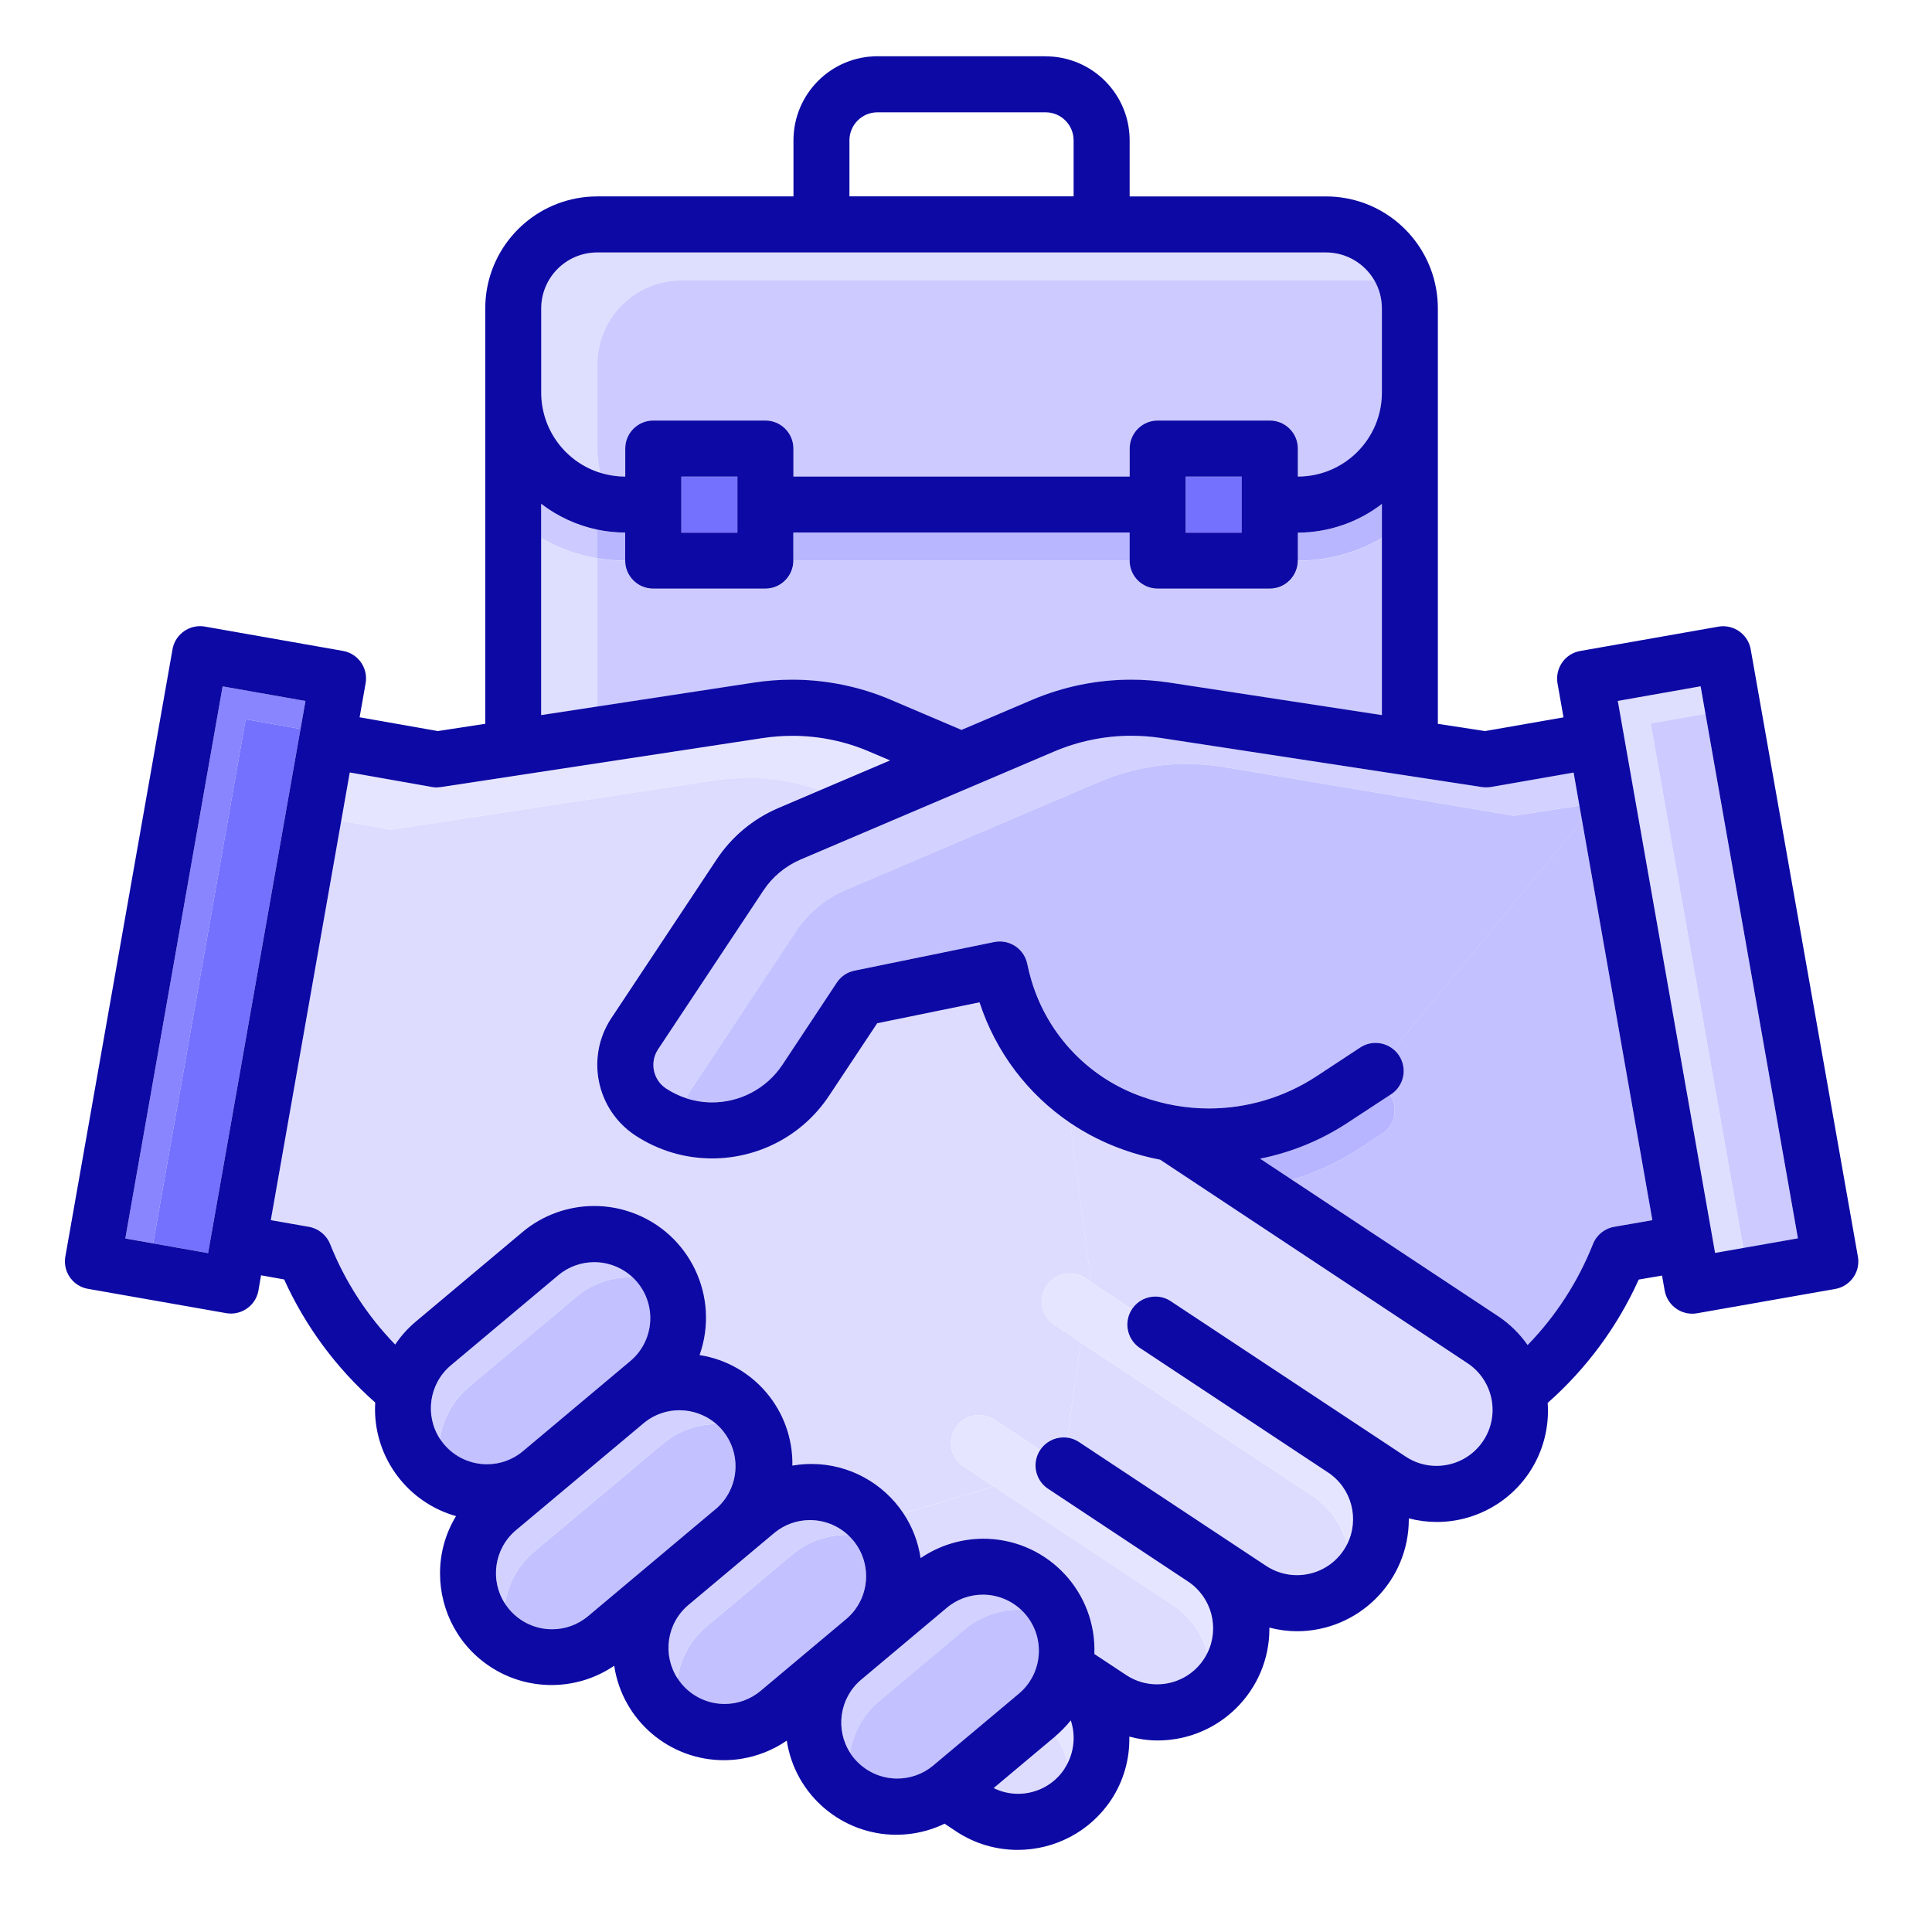 <?xml version="1.0" encoding="UTF-8"?>
<svg id="Layer_1" data-name="Layer 1" xmlns="http://www.w3.org/2000/svg" viewBox="0 0 300 300">
  <defs>
    <style>
      .cls-1 {
        fill: #0d09a4;
      }

      .cls-2 {
        fill: #121266;
      }

      .cls-3 {
        fill: #201cb7;
      }

      .cls-4 {
        fill: #b8b6ff;
      }

      .cls-5 {
        fill: #7571ff;
      }

      .cls-6 {
        fill: #d2d1ff;
      }

      .cls-7 {
        fill: #b7b5ff;
      }

      .cls-8 {
        fill: #8885ff;
      }

      .cls-9 {
        fill: #e6e5ff;
      }

      .cls-10 {
        fill: #cccaff;
      }

      .cls-11 {
        fill: #c3c1ff;
      }

      .cls-12 {
        fill: #dedeff;
      }

      .cls-13 {
        fill: #dddcff;
      }
    </style>
  </defs>
  <path class="cls-2" d="M175.36,269.65s0,.05,0,.08c0-.03,0-.05,0-.08h0M218.77,235.75v.13s0,0,0,0v-.13M70.81,235.41c-1.69,2.8-2.49,5.88-2.48,8.93,0-3.04.8-6.13,2.48-8.93,0,0,0,0,0,0M58.26,217.78c-.02.36-.03.73-.03,1.09,0-.36,0-.72.03-1.09,0,0,0,0,0,0M35.08,203.9h0c.1.02.19.03.29.04-.1-.01-.19-.02-.29-.04h0M10.38,197.47s0,0,0,0c0,0,0,0,0,0M288.51,195.09h0c.04.25.07.5.07.75,0-.25-.02-.49-.07-.74h0M223.29,112.37h0l6.81,1.04-6.81-1.04M242.8,111.37l-12.18,2.13h0s12.18-2.13,12.18-2.13h0M55.01,101.81c1.24.9,1.96,2.41,1.78,4.01.18-1.6-.54-3.12-1.78-4.01M55,101.8s0,0,0,0c0,0,0,0,0,0M267.59,97.21c-.25,0-.5.02-.76.07h0s-21.42,3.77-21.42,3.77c-2.37.41-3.95,2.67-3.54,5.04h0s0,0,0,0c-.41-2.37,1.17-4.62,3.54-5.04l21.42-3.77h0c.25-.05.51-.07.76-.07,2.07,0,3.91,1.49,4.28,3.6l4.54,25.72-4.54-25.72c-.37-2.11-2.21-3.6-4.28-3.6M31.05,97.21c-2.07,0-3.9,1.48-4.28,3.59h0s-16.64,94.28-16.64,94.28c-.15.83-.05,1.65.24,2.38-.29-.73-.39-1.55-.24-2.38l16.64-94.27h0c.38-2.12,2.21-3.6,4.28-3.6.25,0,.51.02.77.07l21.4,3.77h.01s-.01,0-.01,0l-21.4-3.77c-.26-.05-.51-.07-.77-.07M89.5,30.8c-8.06,1.52-14.16,8.6-14.16,17.1v64.49l-7.36,1.13-12.15-2.14h0s12.15,2.14,12.15,2.14l7.36-1.13V47.9c0-8.51,6.1-15.59,14.16-17.1M209.12,30.8c8.06,1.52,14.16,8.6,14.16,17.1h0c0-8.51-6.1-15.59-14.16-17.1M166.42,9.38c5.23,1.71,9,6.62,9,12.41h0c0-5.8-3.78-10.71-9-12.41M136.26,8.74h0c-7.21,0-13.05,5.84-13.05,13.05v8.7-8.7c0-7.21,5.84-13.06,13.05-13.06"/>
  <path class="cls-3" d="M162.37,17.44h-26.11c-2.4,0-4.35,1.95-4.35,4.35v8.7h34.81-34.81v-8.7c0-2.4,1.95-4.35,4.35-4.35h26.11c2.4,0,4.35,1.95,4.35,4.35h0c0-2.4-1.95-4.35-4.35-4.35M162.37,8.74h-26.11,26.11c1.41,0,2.78.23,4.05.64-1.28-.42-2.64-.64-4.05-.64"/>
  <path class="cls-12" d="M205.88,39.2h-113.14c-4.81,0-8.7,3.9-8.7,8.7v13.05c0,5.85,3.84,10.8,9.14,12.46-.28-1.23-.43-2.49-.44-3.75v-13.05c0-7.21,5.84-13.05,13.05-13.05h107.62c-1.5-2.6-4.32-4.35-7.54-4.35"/>
  <path class="cls-10" d="M213.42,43.55h-107.62c-7.21,0-13.05,5.84-13.05,13.05v13.05c0,1.27.16,2.53.44,3.75,1.24.39,2.55.6,3.91.6v-4.35c0-2.4,1.95-4.35,4.35-4.35h17.41c2.4,0,4.35,1.95,4.35,4.35v4.35h52.22v-4.35c0-2.4,1.95-4.35,4.35-4.35h17.41c2.4,0,4.35,1.95,4.35,4.35v4.35c7.21,0,13.05-5.84,13.05-13.05v-13.05c0-1.58-.42-3.07-1.16-4.35"/>
  <path class="cls-5" d="M114.5,74.01h-8.7v8.7h8.7v-8.7M192.83,74.01h-8.7v8.7h8.7v-8.7"/>
  <path class="cls-12" d="M84.04,83.54v27.52l8.7-1.33v-23.03c-3.07-.52-6.02-1.59-8.7-3.15"/>
  <path class="cls-10" d="M84.04,78.25v5.29c2.69,1.56,5.63,2.63,8.7,3.15v-4.44c-3.15-.66-6.12-2.02-8.7-4.01"/>
  <path class="cls-10" d="M92.74,82.25v27.48l24.36-3.72c1.97-.3,3.95-.45,5.92-.45,5.26,0,10.48,1.06,15.35,3.14l10.94,4.66,10.97-4.67c4.88-2.07,10.11-3.13,15.38-3.13,1.95,0,3.91.15,5.86.44l33.07,5.06v-27.5c-3.94,2.29-8.44,3.52-13.05,3.52h0c0,2.4-1.95,4.35-4.35,4.35h-17.41c-2.4,0-4.35-1.95-4.35-4.35h-52.22c0,2.4-1.95,4.35-4.35,4.35h-17.41c-2.4,0-4.35-1.95-4.35-4.35h0c-1.46,0-2.91-.14-4.35-.39v-4.42h0"/>
  <path class="cls-4" d="M175.42,82.71h-52.22v4.35h52.22v-4.35M92.74,82.25v4.42c1.44.25,2.89.38,4.35.39h0v-4.35c-1.47,0-2.93-.16-4.35-.46M214.58,78.25c-3.74,2.88-8.33,4.45-13.05,4.46v4.35h0c4.62,0,9.12-1.23,13.05-3.52v-5.29"/>
  <path class="cls-3" d="M241.87,106.1h0s.93,5.27.93,5.27h0s-.93-5.27-.93-5.27h0M56.79,105.82c-.01.09-.02.18-.04.28l-.93,5.27h0s.93-5.27.93-5.27c.02-.09.03-.18.04-.28M55.01,101.81s0,0,0,0c0,0,0,0,0,0M53.23,101.05h0c.66.12,1.26.38,1.78.75-.51-.37-1.11-.63-1.78-.75h0"/>
  <polyline class="cls-12" points="264.06 106.58 251.2 108.84 266.32 194.57 270.71 193.8 256.32 112.34 264.81 110.84 264.06 106.58"/>
  <polyline class="cls-10" points="264.81 110.84 256.32 112.34 270.71 193.8 279.17 192.3 264.81 110.84"/>
  <polyline class="cls-8" points="34.57 106.58 19.46 192.31 23.78 193.07 38.15 111.69 46.66 113.2 47.42 108.85 34.57 106.58"/>
  <polyline class="cls-5" points="38.15 111.69 23.78 193.07 32.31 194.58 46.66 113.2 38.15 111.69"/>
  <polyline class="cls-3" points="230.1 113.42 230.62 113.5 230.62 113.5 230.1 113.42"/>
  <path class="cls-11" d="M245.66,127.41l-29.29,35.52c.33.27.62.59.86.96,1.32,2.01.76,4.71-1.24,6.03l-.14.09c1.28,1.93.82,4.55-1.07,5.93l-3.17,2.1c-3.4,2.24-7.1,3.97-10.97,5.17l32.01,21.18c1.79,1.19,3.33,2.71,4.56,4.47,4.38-4.5,7.82-9.83,10.14-15.67.56-1.41,1.81-2.43,3.3-2.69l5.93-1.03-10.92-62.06"/>
  <path class="cls-6" d="M175.67,114.25c-4.1,0-8.17.82-11.97,2.44l-39.43,16.8c-2.34,1-4.33,2.67-5.73,4.79l-16.37,24.68c-1.31,2.02-.75,4.72,1.25,6.06,1,.66,2.05,1.16,3.14,1.51.19-.43.42-.85.68-1.25l16.33-24.67c1.88-2.84,4.55-5.07,7.69-6.41l39.39-16.79c4.33-1.85,8.98-2.79,13.65-2.79,1.75,0,3.51.13,5.26.4l45.47,7.64,10.21-1.57-.9-5.14-12.88,2.25c-.23.04-.47.05-.7.05s-.47-.02-.7-.05l-49.83-7.62c-1.52-.23-3.04-.34-4.57-.34"/>
  <path class="cls-11" d="M184.31,118.62c-4.67,0-9.32.94-13.65,2.79l-39.39,16.79c-3.13,1.34-5.81,3.56-7.69,6.41l-16.33,24.67c-.26.4-.49.82-.68,1.25,1.32.43,2.68.64,4.03.64,4.24,0,8.39-2.05,10.91-5.85l8.44-12.75c.64-.96,1.63-1.63,2.75-1.86l21.68-4.44c.29-.06.59-.09.88-.09,2.02,0,3.83,1.41,4.26,3.46.19.92.42,1.82.69,2.72,2.54,8.39,8.94,15.06,17.22,17.95,3.35,1.21,6.84,1.8,10.31,1.8,5.85,0,11.66-1.69,16.67-4.98l6.81-4.48c.74-.49,1.57-.72,2.39-.72,1,0,1.99.35,2.78,1l29.29-35.52-.41-2.31-10.21,1.57-45.47-7.64c-1.75-.27-3.51-.4-5.26-.4"/>
  <path class="cls-7" d="M215.85,170.02l-6.7,4.39c-4.1,2.68-8.68,4.55-13.49,5.51l4.97,3.29c3.87-1.19,7.57-2.93,10.97-5.17l3.17-2.1c1.9-1.37,2.36-3.99,1.07-5.93"/>
  <path class="cls-9" d="M123.02,114.26c-1.54,0-3.08.12-4.61.35l-49.85,7.59c-.23.04-.47.06-.71.06s-.47-.02-.71-.06l-12.85-2.27-1.33,7.54,7.74,1.37,49.84-7.61c1.75-.27,3.51-.4,5.26-.4,3.87,0,7.73.65,11.4,1.92l10.97-4.67-3.24-1.38c-3.79-1.62-7.84-2.44-11.93-2.44"/>
  <path class="cls-13" d="M115.81,120.83c-1.75,0-3.51.13-5.26.4l-49.84,7.61-7.74-1.37-10.93,61.97,5.92,1.04c1.49.26,2.74,1.28,3.29,2.68,2.32,5.81,5.75,11.11,10.1,15.6.86-1.28,1.88-2.43,3.05-3.44l16.67-13.99c3.18-2.68,7.16-4.09,11.19-4.09,1.95,0,3.91.33,5.8,1,9.03,3.2,13.76,13.12,10.56,22.15,8.42,1.32,14.57,8.65,14.41,17.17.14-.02.28-.05.42-.07.86-.13,1.71-.19,2.55-.19,5.84,0,11.18,2.99,14.29,7.7l14-4.2-4.82-3.19c-1.83-1.32-2.34-3.82-1.18-5.76.81-1.36,2.26-2.12,3.74-2.12.76,0,1.53.2,2.23.62l7.24,4.79c.79-1.21,2.15-1.96,3.63-1.96.2,0,.41.01.62.04l2.06-14.79-3.92-2.6c-.11-.07-.22-.14-.32-.21-1.95-1.41-2.38-4.13-.97-6.08.85-1.17,2.18-1.8,3.53-1.8.89,0,1.78.27,2.55.83l7.05,4.67h0s-6.3-4.17-6.3-4.17l-3.24-24.73c-6.59-4.45-11.6-11.01-14.1-18.74l-15.89,3.25-7.47,11.25c-4.19,6.32-11.11,9.74-18.17,9.74-4.11,0-8.27-1.16-11.97-3.6-6-4-7.66-12.08-3.72-18.12l16.38-24.69c2.34-3.54,5.67-6.32,9.57-7.99l6.4-2.73c-3.67-1.27-7.53-1.92-11.4-1.92"/>
  <polyline class="cls-11" points="175.72 203.25 175.72 203.26 175.76 203.28 175.76 203.28 175.72 203.25"/>
  <path class="cls-13" d="M167.81,208.45l-2.06,14.79c.06,0,.13.02.19.03.57.11,1.12.33,1.6.65l29.04,19.22c1.48.98,3.15,1.45,4.8,1.45,2.82,0,5.59-1.37,7.26-3.89.2-.3.37-.6.53-.91-.8-3.01-2.67-5.71-5.38-7.51l-35.99-23.82M166.18,174.36l3.24,24.73,6.3,4.17.04.03c.04-.05.07-.11.11-.16.85-1.17,2.18-1.8,3.53-1.8.89,0,1.78.27,2.55.83l36.3,24.01h0c1.48.98,3.15,1.45,4.79,1.45,2.82,0,5.59-1.37,7.27-3.9,2.65-4.01,1.55-9.4-2.46-12.05l-47.71-31.59c-1.94-.37-3.84-.89-5.7-1.55-2.95-1.03-5.72-2.43-8.25-4.15"/>
  <path class="cls-13" d="M154.29,230.81l-14,4.2c1.34,2.02,2.27,4.36,2.65,6.92,2.87-1.96,6.27-3.01,9.74-3.01.22,0,.43,0,.65.01,9.52.36,16.95,8.37,16.59,17.89l4.96,3.28c1.47.97,3.13,1.43,4.77,1.43,2.81,0,5.56-1.36,7.24-3.86.22-.32.41-.66.58-1-.81-2.98-2.67-5.65-5.36-7.44l-27.81-18.42"/>
  <path class="cls-9" d="M152.03,219.74c-1.48,0-2.92.76-3.74,2.12-1.16,1.94-.64,4.43,1.18,5.76l4.82,3.19,27.81,18.42c2.69,1.79,4.55,4.46,5.36,7.44,1.9-3.86.7-8.62-2.97-11.08l-21.76-14.42c-1.47-.97-2.21-2.72-1.88-4.44.11-.58.33-1.12.64-1.58l-7.24-4.79c-.7-.42-1.47-.62-2.23-.62M166.12,197.76c-1.35,0-2.68.62-3.53,1.8-1.41,1.95-.98,4.67.97,6.08.1.08.21.15.32.21l3.92,2.6,35.99,23.82c2.71,1.8,4.58,4.5,5.38,7.51,1.95-3.88.74-8.69-2.97-11.15l-29.04-19.22c-.11-.07-.22-.14-.32-.21-1.89-1.37-2.36-3.98-1.08-5.92l-.04-.02-7.05-4.67c-.77-.56-1.67-.83-2.55-.83"/>
  <path class="cls-3" d="M288.58,195.83c0,2.08-1.48,3.92-3.6,4.29l-21.42,3.77h-.01c-.25.05-.51.07-.76.07-2.07,0-3.91-1.49-4.28-3.6l-.41-2.32.41,2.32c.37,2.11,2.21,3.6,4.28,3.6.25,0,.5-.02.76-.07h.01s21.42-3.77,21.42-3.77c2.12-.37,3.61-2.21,3.6-4.29M276.41,126.53l12.1,68.55h0s0,0,0,0l-12.1-68.55"/>
  <path class="cls-11" d="M97.83,198.34c-2.98,0-5.95,1.02-8.35,3.03l-16.67,13.99c-2.49,2.1-4.04,5-4.49,8.08.19.29.39.56.62.83h0c1.72,2.06,4.19,3.12,6.68,3.12,1.97,0,3.96-.67,5.58-2.03l16.67-13.99c3.68-3.09,4.16-8.58,1.07-12.26-.23-.27-.46-.52-.71-.75-.13,0-.27,0-.4,0"/>
  <path class="cls-6" d="M92.27,195.99c-1.97,0-3.96.67-5.59,2.04l-16.67,13.98c-3.41,2.87-4.07,7.79-1.69,11.43.45-3.08,1.99-5.98,4.49-8.08l16.67-13.99c2.4-2,5.37-3.03,8.35-3.03.13,0,.27,0,.4,0-1.65-1.56-3.8-2.35-5.96-2.35"/>
  <path class="cls-3" d="M58.23,218.86c.03,7.66,5.13,14.44,12.58,16.55h0c-7.45-2.1-12.55-8.89-12.58-16.55M254.48,198.67c-3.31,7.31-8.13,13.84-14.14,19.15.13,1.88-.04,3.76-.51,5.58-2.02,7.76-9.02,12.91-16.69,12.91-1.44,0-2.91-.18-4.36-.56,1.46.38,2.92.56,4.36.56,7.67,0,14.67-5.15,16.69-12.91.47-1.82.65-3.71.51-5.59,6.02-5.31,10.84-11.83,14.14-19.15M40.52,198.03l-.4,2.34h0c-.37,2.12-2.21,3.6-4.28,3.6-.16,0-.32,0-.47-.03.16.02.32.03.48.03,2.07,0,3.91-1.48,4.28-3.59h0s.4-2.34.4-2.34l3.59.64c3.31,7.3,8.13,13.81,14.14,19.11h0c-6.01-5.3-10.83-11.82-14.14-19.11l-3.59-.64M10.38,197.48c.55,1.34,1.74,2.37,3.27,2.64h.01s21.42,3.77,21.42,3.77l-21.42-3.77h-.01c-1.53-.27-2.72-1.31-3.27-2.64M10.37,197.46s0,0,0,.01c0,0,0,0,0-.01"/>
  <path class="cls-11" d="M111.25,221.14c-2.97,0-5.92,1.03-8.31,3.03l-20.02,16.79c-2.49,2.1-4.05,5-4.49,8.08.19.29.39.56.62.83,1.72,2.05,4.19,3.11,6.67,3.11,1.97,0,3.96-.67,5.59-2.04l20-16.79c3.41-3.06,3.86-8.23,1.04-11.84-.34-.43-.71-.82-1.1-1.17"/>
  <path class="cls-6" d="M105.5,218.97c-1.88,0-3.77.6-5.36,1.85l-20.02,16.78c-3.41,2.87-4.08,7.79-1.69,11.43.45-3.08,2-5.98,4.49-8.08l20.02-16.79c2.39-2,5.34-3.02,8.31-3.03-1.62-1.43-3.68-2.17-5.76-2.17"/>
  <path class="cls-3" d="M218.77,235.88c0,9.61-7.79,17.41-17.41,17.4-1.41-.01-2.81-.2-4.18-.55,1.36.35,2.77.54,4.18.55,9.61,0,17.41-7.79,17.41-17.41h0"/>
  <path class="cls-11" d="M131.39,238.34c-2.98,0-5.95,1.02-8.35,3.03l-13.33,11.19c-2.5,2.1-4.05,4.99-4.5,8.08.19.29.4.57.62.84,1.72,2.05,4.19,3.11,6.67,3.11,1.97,0,3.96-.67,5.59-2.04l13.34-11.19c3.59-3.08,4.06-8.47,1.06-12.13-.26-.32-.54-.61-.84-.89-.09,0-.18,0-.27,0"/>
  <path class="cls-6" d="M125.76,236.05c-1.94,0-3.9.65-5.52,1.98l-13.34,11.19c-3.41,2.86-4.08,7.79-1.7,11.42.45-3.08,2.01-5.98,4.5-8.08l13.33-11.19c2.4-2,5.36-3.03,8.35-3.03.09,0,.18,0,.27,0-1.64-1.52-3.76-2.3-5.9-2.3"/>
  <path class="cls-3" d="M95.38,258.69c1.3,8.51,8.63,14.62,17,14.62.85,0,1.71-.06,2.57-.19,2.59-.39,5.06-1.36,7.22-2.85,1.3,8.52,8.64,14.62,17,14.62.86,0,1.74-.07,2.62-.2,1.7-.26,3.36-.78,4.91-1.53h0c-1.55.75-3.21,1.27-4.91,1.53-.88.13-1.76.2-2.62.2-8.36,0-15.69-6.1-17-14.62-2.16,1.49-4.63,2.46-7.22,2.85-.86.13-1.72.19-2.57.19-8.36,0-15.7-6.11-17-14.62M197.12,252.72v.21c-.03,9.58-7.8,17.32-17.37,17.32-.02,0-.04,0-.05,0-1.46-.01-2.92-.22-4.33-.6h0c1.41.38,2.87.59,4.33.6.02,0,.04,0,.05,0,9.57,0,17.35-7.74,17.37-17.32v-.21h0M68.33,244.34c0,5.86,2.99,11.58,8.38,14.83,2.75,1.66,5.84,2.48,8.93,2.48,3.41,0,6.81-1,9.74-3-2.93,2-6.33,3-9.74,3-3.08,0-6.18-.82-8.93-2.48-5.39-3.25-8.38-8.96-8.38-14.82"/>
  <path class="cls-13" d="M163.91,269.57s-.06.05-.1.08l-9.53,7.99c1.22.6,2.52.89,3.8.89,2.82,0,5.57-1.39,7.21-3.89v-.03c.19-.29.37-.6.52-.91-.39-1.47-1.03-2.87-1.91-4.13"/>
  <path class="cls-9" d="M166.26,267.14c-.7.89-1.49,1.7-2.36,2.43.88,1.26,1.52,2.66,1.91,4.13,1-2.03,1.17-4.39.45-6.57"/>
  <path class="cls-3" d="M175.36,269.73c.07,3.44-.91,6.82-2.8,9.7h0c-3.35,5.06-8.89,7.8-14.53,7.8-3.3,0-6.64-.94-9.59-2.89l-1.74-1.16h0s1.74,1.16,1.74,1.16c2.96,1.96,6.29,2.89,9.59,2.89,5.64,0,11.18-2.74,14.53-7.8h0c1.89-2.88,2.86-6.27,2.8-9.71"/>
  <path class="cls-11" d="M158.17,249.95c-2.98,0-5.95,1.02-8.35,3.03l-13.34,11.19c-2.47,2.08-4.01,4.95-4.48,8,.19.29.39.57.61.84,1.72,2.08,4.21,3.16,6.72,3.16,1.95,0,3.92-.65,5.54-1.99l13.34-11.19h0c3.68-3.09,4.16-8.58,1.07-12.26h0c-.23-.27-.47-.53-.73-.77-.13,0-.26,0-.39,0"/>
  <path class="cls-6" d="M152.62,247.62c-1.97,0-3.96.67-5.59,2.04l-13.33,11.19c-3.35,2.86-4.01,7.72-1.68,11.33.46-3.05,2-5.92,4.48-8l13.34-11.19c2.4-2,5.37-3.03,8.35-3.03.13,0,.26,0,.39,0-1.65-1.55-3.79-2.34-5.94-2.34"/>
  <path class="cls-1" d="M163.91,269.57c.86-.73,1.65-1.55,2.36-2.43.72,2.18.55,4.53-.45,6.57-.15.31-.33.62-.52.91v.03c-1.64,2.5-4.39,3.89-7.21,3.89-1.28,0-2.58-.29-3.8-.89l9.53-7.99s.06-.05.1-.08M132.01,272.18c-2.33-3.62-1.67-8.48,1.68-11.33l13.33-11.19c1.63-1.37,3.62-2.04,5.59-2.04,2.15,0,4.29.79,5.94,2.34.25.24.5.49.73.77h0c3.09,3.68,2.61,9.17-1.07,12.26h0s-13.34,11.19-13.34,11.19c-1.62,1.34-3.59,1.99-5.54,1.99-2.51,0-4.99-1.08-6.72-3.16-.22-.27-.43-.55-.61-.84M105.21,260.63c-2.38-3.64-1.71-8.56,1.7-11.42l13.34-11.19c1.62-1.33,3.57-1.98,5.52-1.98,2.13,0,4.25.78,5.9,2.3.29.27.57.57.84.89,3,3.66,2.53,9.05-1.06,12.13l-13.34,11.19c-1.63,1.37-3.62,2.04-5.59,2.04-2.48,0-4.95-1.06-6.67-3.11-.23-.27-.43-.55-.62-.84M78.43,249.04c-2.39-3.64-1.72-8.57,1.69-11.43l20.02-16.78c1.59-1.25,3.48-1.85,5.36-1.85,2.08,0,4.14.74,5.76,2.17.4.35.77.74,1.1,1.17,2.82,3.61,2.37,8.78-1.04,11.84l-20,16.79c-1.63,1.37-3.62,2.04-5.59,2.04-2.48,0-4.95-1.06-6.67-3.11-.23-.27-.43-.55-.62-.83M68.32,223.44c-2.38-3.64-1.72-8.56,1.69-11.43l16.67-13.98c1.63-1.37,3.62-2.04,5.59-2.04,2.16,0,4.3.8,5.96,2.35.25.23.49.49.71.75,3.09,3.68,2.61,9.17-1.07,12.26l-16.67,13.99c-1.63,1.37-3.61,2.03-5.58,2.03-2.49,0-4.95-1.06-6.68-3.11h0c-.22-.27-.43-.55-.62-.83M67.86,122.26c.24,0,.47-.02.71-.06l49.85-7.59c1.53-.23,3.07-.35,4.61-.35,4.08,0,8.14.82,11.93,2.44l3.24,1.38-10.97,4.67-6.4,2.73c-3.9,1.67-7.23,4.45-9.57,7.99l-16.38,24.69c-3.94,6.03-2.28,14.12,3.72,18.12,3.69,2.43,7.85,3.6,11.97,3.6,7.06,0,13.98-3.42,18.17-9.74l7.47-11.25,15.89-3.25c2.51,7.73,7.52,14.29,14.1,18.74,2.53,1.71,5.3,3.11,8.25,4.15,1.86.66,3.76,1.18,5.7,1.55l47.71,31.59c4.01,2.65,5.11,8.05,2.46,12.05-1.67,2.53-4.44,3.9-7.27,3.9-1.65,0-3.32-.47-4.79-1.45h0s-36.3-24.01-36.3-24.01c-.77-.56-1.66-.83-2.55-.83-1.35,0-2.68.62-3.53,1.8-.04.05-.07.1-.11.16,0,0,0,0,0,0-1.27,1.93-.81,4.54,1.08,5.92.1.08.21.15.32.21l29.04,19.22c3.71,2.46,4.92,7.27,2.97,11.15-.16.31-.33.62-.53.91-1.68,2.53-4.44,3.89-7.26,3.89-1.65,0-3.32-.47-4.8-1.45l-29.04-19.22c-.48-.32-1.03-.55-1.6-.65-.06-.01-.13-.02-.19-.03-.21-.03-.41-.04-.62-.04-1.48,0-2.84.76-3.63,1.96-.31.47-.53,1-.64,1.58-.33,1.72.42,3.48,1.88,4.44l21.76,14.42c3.67,2.46,4.87,7.22,2.97,11.08-.17.34-.36.67-.58,1-1.68,2.51-4.43,3.86-7.24,3.86-1.64,0-3.3-.46-4.77-1.43l-4.96-3.28c.36-9.52-7.07-17.53-16.59-17.89-.22,0-.43-.01-.65-.01-3.47,0-6.86,1.05-9.74,3.01-.38-2.56-1.31-4.9-2.65-6.92-3.11-4.71-8.45-7.7-14.29-7.7-.84,0-1.69.06-2.55.19-.14.02-.28.04-.42.07.16-8.52-5.99-15.85-14.41-17.17,3.2-9.03-1.53-18.95-10.56-22.15-1.89-.67-3.85-1-5.8-1-4.04,0-8.02,1.41-11.19,4.09l-16.67,13.99c-1.17,1-2.19,2.16-3.05,3.44-4.35-4.49-7.79-9.79-10.1-15.6-.56-1.4-1.81-2.42-3.29-2.68l-5.92-1.04,10.93-61.97,1.33-7.54,12.85,2.27c.23.04.47.06.71.06M106.56,170.53c-1.08-.35-2.14-.86-3.14-1.51-2.01-1.34-2.57-4.04-1.25-6.06l16.37-24.68c1.4-2.12,3.4-3.78,5.73-4.79l39.43-16.8c3.8-1.61,7.87-2.44,11.97-2.44,1.52,0,3.05.11,4.57.34l49.83,7.62c.23.04.47.05.7.05s.47-.02.7-.05l12.88-2.25.9,5.14.41,2.31,10.92,62.06-5.93,1.03c-1.5.26-2.75,1.28-3.3,2.69-2.32,5.84-5.76,11.16-10.14,15.67-1.23-1.76-2.77-3.28-4.56-4.47l-32.01-21.18-4.97-3.29c4.81-.96,9.39-2.83,13.49-5.51l6.7-4.39.14-.09c2.01-1.32,2.57-4.02,1.24-6.03-.24-.37-.54-.69-.86-.96-.79-.65-1.78-1-2.78-1-.82,0-1.65.23-2.39.72l-6.81,4.48c-5.02,3.29-10.82,4.98-16.67,4.98-3.47,0-6.96-.6-10.31-1.8-8.28-2.88-14.68-9.55-17.22-17.95-.27-.89-.5-1.8-.69-2.72-.43-2.05-2.24-3.46-4.26-3.46-.29,0-.58.03-.88.09l-21.68,4.44c-1.13.23-2.12.9-2.75,1.86l-8.44,12.75c-2.52,3.79-6.67,5.85-10.91,5.85-1.35,0-2.71-.21-4.03-.64M23.78,193.07l-4.32-.76,15.11-85.73,12.86,2.27-.77,4.35-14.35,81.38-8.54-1.51M266.32,194.57l-15.11-85.73,12.86-2.27.75,4.26,14.36,81.46-8.46,1.49-4.39.77M201.53,87.06h0v-4.35c4.72-.02,9.31-1.58,13.05-4.46v32.79l-33.07-5.06c-1.95-.29-3.9-.44-5.86-.44-5.27,0-10.5,1.06-15.38,3.13l-10.97,4.67-10.94-4.66c-4.87-2.08-10.1-3.14-15.35-3.14-1.97,0-3.95.15-5.92.45l-24.36,3.72-8.7,1.33v-32.81c2.58,1.98,5.56,3.34,8.7,4.01h0c1.42.3,2.88.45,4.35.46v4.35h0c0,2.4,1.95,4.35,4.35,4.35h17.41c2.4,0,4.35-1.95,4.35-4.35h0v-4.35h52.22v4.35h0c0,2.4,1.95,4.35,4.35,4.35h17.41c2.4,0,4.35-1.95,4.35-4.35M105.8,82.71v-8.7h8.7v8.7h-8.7M184.12,82.71v-8.7h8.7v8.7h-8.7M93.18,73.41c-5.3-1.66-9.14-6.61-9.14-12.46v-13.05c0-4.81,3.9-8.7,8.7-8.7h113.14c3.22,0,6.03,1.75,7.54,4.35.74,1.28,1.16,2.77,1.16,4.35v13.05c0,7.21-5.84,13.05-13.05,13.05v-4.35c0-2.4-1.95-4.35-4.35-4.35h-17.41c-2.4,0-4.35,1.95-4.35,4.35v4.35h-52.22v-4.35c0-2.4-1.95-4.35-4.35-4.35h-17.41c-2.4,0-4.35,1.95-4.35,4.35v4.35c-1.36,0-2.68-.21-3.91-.6M131.9,30.49v-8.7c0-2.4,1.95-4.35,4.35-4.35h26.11c2.4,0,4.35,1.95,4.35,4.35h0v8.7h-34.81M162.37,8.74h-26.11c-7.21,0-13.05,5.85-13.05,13.06v8.7h-30.46c-1.11,0-2.19.1-3.24.3-8.06,1.52-14.16,8.6-14.16,17.1v64.49l-7.36,1.13-12.15-2.14h0s0,0,0,0l.93-5.27c.02-.09.03-.18.04-.28.18-1.6-.54-3.12-1.78-4.01,0,0,0,0,0,0,0,0,0,0,0,0-.51-.37-1.11-.63-1.78-.75h-.01s-21.4-3.77-21.4-3.77c-.26-.05-.51-.07-.77-.07-2.07,0-3.91,1.48-4.28,3.59h0s-16.64,94.28-16.64,94.28c-.15.83-.05,1.65.24,2.38,0,0,0,0,0,.01,0,0,0,0,0,0,.55,1.34,1.74,2.37,3.27,2.64h.01s21.42,3.77,21.42,3.77c.1.02.19.03.29.04.16.02.32.03.47.03,2.07,0,3.91-1.48,4.28-3.6h0s.4-2.34.4-2.34l3.59.64c3.31,7.3,8.13,13.81,14.14,19.11h0s0,0,0,0c-.02.36-.03.73-.03,1.09.03,7.66,5.13,14.44,12.58,16.55h0s0,0,0,0c-1.69,2.8-2.49,5.88-2.48,8.93,0,5.86,2.99,11.58,8.38,14.82,2.75,1.66,5.84,2.48,8.93,2.48,3.41,0,6.81-1,9.74-3h0s0,.03,0,.05c1.3,8.51,8.63,14.62,17,14.62.85,0,1.71-.06,2.57-.19,2.59-.39,5.06-1.36,7.22-2.85,1.3,8.52,8.64,14.62,17,14.62.86,0,1.74-.07,2.62-.2,1.7-.26,3.36-.78,4.91-1.53h0v.03l1.74,1.16c2.96,1.96,6.29,2.89,9.59,2.89,5.64,0,11.18-2.74,14.53-7.8h0c1.89-2.88,2.86-6.26,2.8-9.71,0-.03,0-.05,0-.08h0c1.41.38,2.87.59,4.33.6.02,0,.04,0,.05,0,9.57,0,17.35-7.74,17.37-17.32v-.21h0s.04.01.06.02c1.36.35,2.77.54,4.18.55,9.61,0,17.41-7.79,17.41-17.4v-.13h0c1.46.38,2.92.56,4.36.56,7.67,0,14.67-5.15,16.69-12.91.47-1.82.65-3.71.51-5.58,6.02-5.31,10.84-11.84,14.14-19.15h0l3.62-.62.41,2.32c.37,2.11,2.21,3.6,4.28,3.6.25,0,.5-.02.76-.07h.01s21.42-3.77,21.42-3.77c2.12-.37,3.61-2.21,3.6-4.29,0-.25-.02-.49-.07-.74h0s0-.01,0-.01l-12.1-68.55-4.54-25.72c-.37-2.11-2.21-3.6-4.28-3.6-.25,0-.5.02-.76.07h0s-21.42,3.77-21.42,3.77c-2.37.41-3.95,2.67-3.54,5.04h0s0,0,0,0l.93,5.27h0s-12.18,2.13-12.18,2.13h0l-.52-.08-6.81-1.04h0V47.9c0-8.51-6.1-15.59-14.16-17.1-1.05-.2-2.13-.3-3.24-.3h-30.46v-8.7c0-5.8-3.78-10.71-9-12.41-1.28-.42-2.64-.64-4.05-.64"/>
</svg>